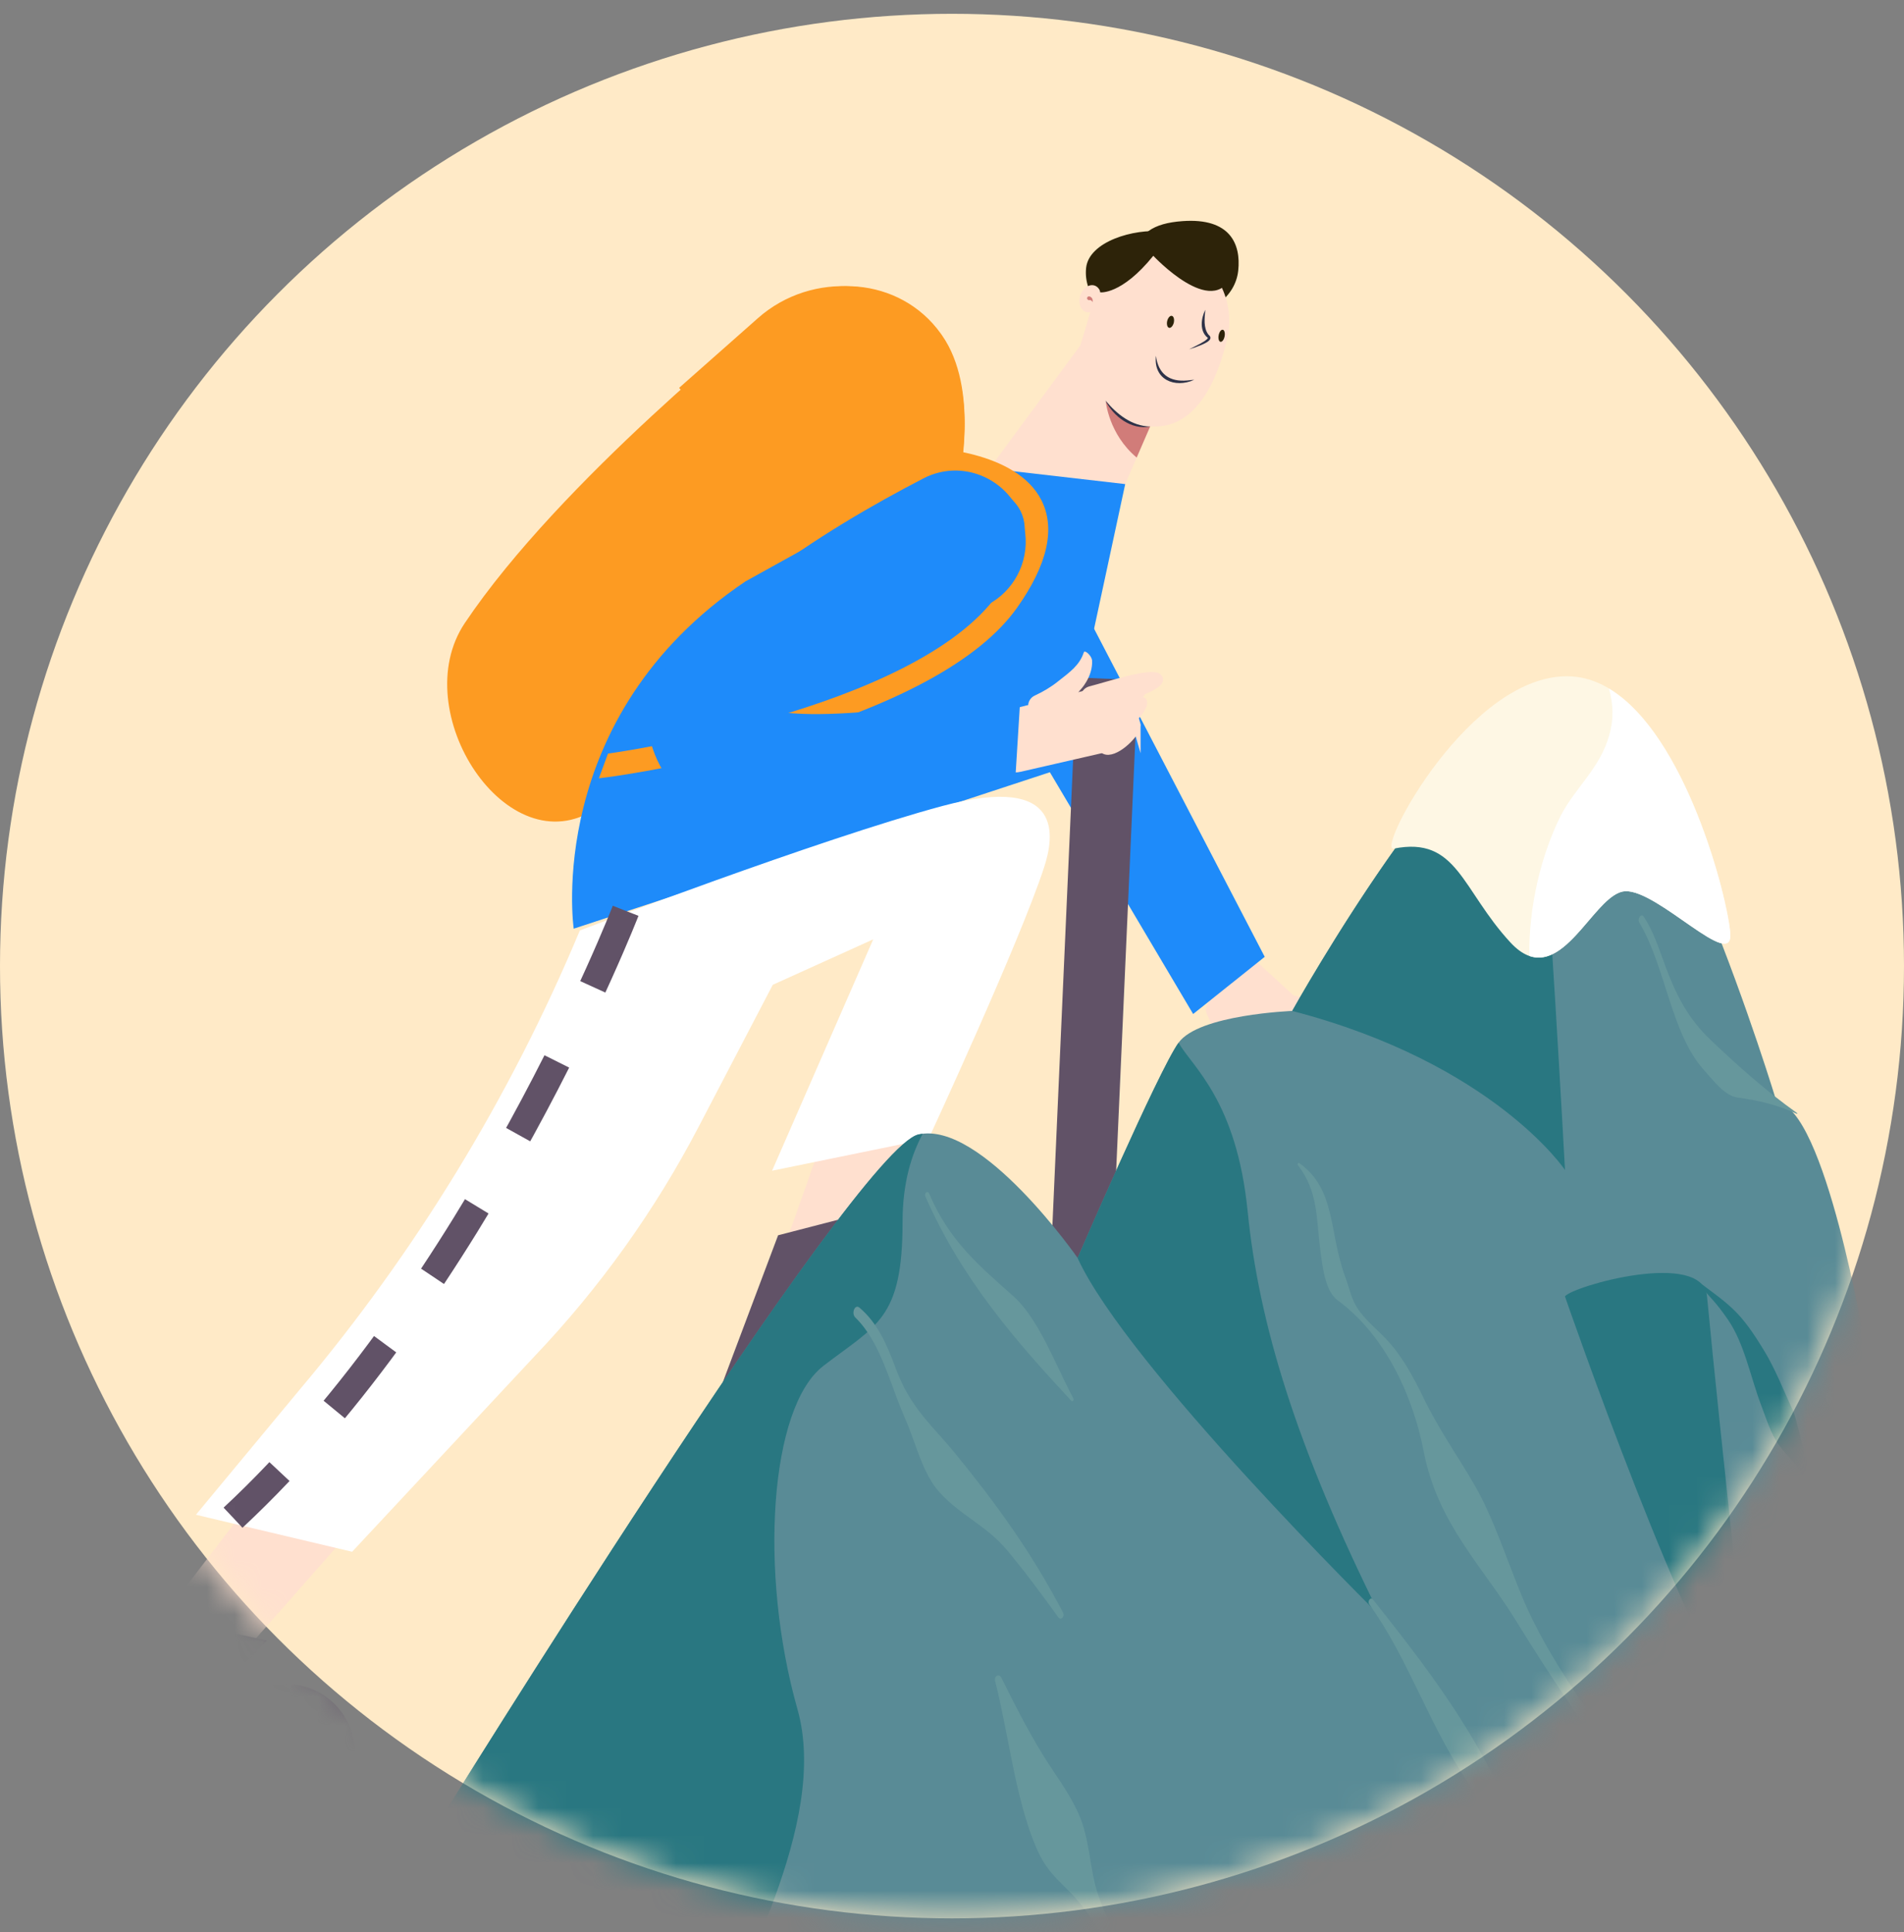 
<svg width="69" height="70" viewBox="0 0 69 70" fill="none" xmlns="http://www.w3.org/2000/svg">
<rect x="0" y="0" width="69" height="70" fill="#808080" stroke="none"/>
<circle cx="34.5" cy="35" r="34.5" fill="#FFEAC7"/>
<mask id="mask0_2232_5841" style="mask-type:alpha" maskUnits="userSpaceOnUse" x="0" y="0" width="69" height="70">
<circle cx="34.5" cy="35" r="34.5" fill="#FFEAC7"/>
</mask>
<g mask="url(#mask0_2232_5841)">
<path d="M45.593 38.005L47.141 36.304L44.762 34.123C44.312 33.711 43.614 33.743 43.205 34.195C42.8 34.64 42.822 35.33 43.254 35.747L45.593 38.005Z" fill="#FFE0CF"/>
<path d="M48.529 37.074C48.436 37.228 47.363 36.779 46.838 36.58C46.746 36.545 46.693 36.449 46.719 36.355C46.719 36.355 46.719 36.352 46.719 36.351C46.752 36.237 46.871 36.2 46.982 36.237C47.376 36.37 48.648 36.877 48.528 37.074H48.529Z" fill="#FFE0CF" stroke="#FFE0CF" stroke-width="0.3" stroke-miterlimit="10"/>
<path d="M46.405 36.833C46.451 36.744 46.562 36.717 46.649 36.769C47.152 37.072 48.524 37.918 48.35 38.171C48.261 38.298 46.915 37.415 46.468 37.066C46.396 37.01 46.359 36.919 46.403 36.837C46.403 36.837 46.403 36.835 46.405 36.833Z" fill="#FFE0CF" stroke="#FFE0CF" stroke-width="0.3" stroke-miterlimit="10"/>
<path d="M48.122 39.22C47.911 39.534 46.515 37.965 46.032 37.513C45.929 37.417 45.931 37.247 46.04 37.158C46.04 37.158 46.042 37.157 46.044 37.155C46.145 37.072 46.292 37.081 46.377 37.184C46.75 37.641 48.277 38.986 48.12 39.22H48.122Z" fill="#FFE0CF" stroke="#FFE0CF" stroke-width="0.3" stroke-miterlimit="10"/>
<path d="M45.668 37.398C45.781 37.376 45.894 37.426 45.953 37.527C46.2 37.951 47.478 39.534 47.141 39.657C46.85 39.764 45.909 38.371 45.494 37.835C45.369 37.673 45.459 37.438 45.658 37.399C45.66 37.399 45.664 37.399 45.666 37.399L45.668 37.398Z" fill="#FFE0CF" stroke="#FFE0CF" stroke-width="0.3" stroke-miterlimit="10"/>
<path d="M44.565 39.006C44.963 38.556 44.883 37.905 44.883 37.905C44.883 37.905 44.871 37.662 44.9 37.461C44.973 36.948 44.731 36.418 44.258 36.214C44.251 36.21 44.243 36.208 44.235 36.204C43.9 36.067 43.58 36.435 43.745 36.761C43.889 37.045 44.003 37.344 44.08 37.662C44.21 38.206 44.329 38.593 44.166 39.044C44.128 39.151 44.463 39.123 44.565 39.008V39.006Z" fill="#FFE0CF"/>
<path d="M38.947 21.429L45.833 34.665L43.239 36.736L36.621 25.571L38.947 21.429Z" fill="#1E8BFA"/>
<path d="M44.873 9.803C44.771 10.759 43.842 11.445 42.798 11.332C41.754 11.22 40.99 10.352 41.092 9.396C41.193 8.439 41.808 8.086 42.854 8.011C44.587 7.886 44.974 8.846 44.873 9.803Z" fill="#2D2309"/>
<path d="M43.141 10.113C43.04 11.069 42.111 11.756 41.067 11.642C40.023 11.53 39.259 10.662 39.36 9.706C39.462 8.75 41.092 8.275 42.136 8.387C43.18 8.499 43.243 9.155 43.141 10.113Z" fill="#2D2309"/>
<path d="M44.471 12.273C44.766 11.019 44.178 9.7 43.023 9.147C42.672 8.979 42.274 8.883 41.839 8.927C40.805 9.033 40.014 10.246 39.538 11.216L39.154 12.51L35.706 17.182C38.355 18.457 40.485 18.208 40.487 18.208L41.684 15.447C43.381 15.58 44.143 13.68 44.473 12.273H44.471Z" fill="#FFE0CF"/>
<path d="M41.682 15.447C41.682 15.447 40.975 15.634 40.073 14.544C40.073 14.544 40.18 15.732 41.193 16.577L41.682 15.449V15.447Z" fill="#D17C79"/>
<path d="M39.869 10.944C39.781 11.206 39.55 11.367 39.35 11.299C39.153 11.232 39.063 10.963 39.151 10.701C39.239 10.439 39.471 10.279 39.67 10.346C39.867 10.414 39.958 10.682 39.869 10.944Z" fill="#FFE0CF"/>
<path d="M39.522 10.825C39.511 10.859 39.474 10.879 39.44 10.867C39.406 10.855 39.386 10.819 39.398 10.784C39.409 10.749 39.446 10.73 39.48 10.742C39.515 10.753 39.534 10.79 39.522 10.825Z" fill="#D17C79"/>
<path d="M39.482 10.742C39.482 10.742 39.633 10.769 39.591 10.954C39.591 10.954 39.576 10.852 39.44 10.867L39.482 10.742Z" fill="#D17C79"/>
<path d="M41.891 12.89C41.975 13.557 42.387 13.844 43.034 13.783C43.114 13.775 43.195 13.763 43.279 13.759C42.572 14.08 41.791 13.75 41.891 12.89Z" fill="#2E3248"/>
<path d="M43.679 11.227C43.654 11.526 43.605 11.877 43.792 12.122C44.013 12.294 43.685 12.431 43.549 12.492C43.4 12.556 43.246 12.61 43.089 12.655C43.235 12.585 43.38 12.514 43.52 12.437C43.605 12.385 43.733 12.323 43.775 12.242C43.773 12.238 43.779 12.25 43.767 12.238C43.461 11.995 43.526 11.536 43.677 11.227H43.679Z" fill="#2E3248"/>
<path d="M42.538 11.689C42.509 11.808 42.432 11.893 42.367 11.876C42.302 11.86 42.272 11.75 42.298 11.631C42.327 11.511 42.404 11.426 42.469 11.444C42.534 11.459 42.565 11.569 42.538 11.689Z" fill="#2D2309"/>
<path d="M44.379 12.186C44.356 12.307 44.289 12.394 44.229 12.383C44.17 12.371 44.141 12.263 44.164 12.143C44.187 12.022 44.254 11.935 44.314 11.947C44.373 11.958 44.402 12.066 44.379 12.186Z" fill="#2D2309"/>
<path d="M40.057 14.506C40.473 15.005 41.013 15.437 41.683 15.453C41.005 15.588 40.35 15.092 40.057 14.506Z" fill="#2E3248"/>
<path d="M39.872 9.94V10.591C39.872 10.591 40.642 10.694 41.795 9.267C41.795 9.267 43.961 11.59 44.649 9.959C44.649 9.959 43.921 7.942 41.674 8.715C41.674 8.715 40.601 8.879 39.872 9.938V9.94Z" fill="#2D2309"/>
<path d="M34.751 17.294C34.751 17.294 35.502 14.103 34.138 12.147C34.124 12.128 34.111 12.109 34.096 12.088C32.621 10.023 29.63 9.805 27.741 11.496C27.741 11.496 20.311 17.401 16.843 22.575C14.698 25.777 18.394 31.427 21.599 29.297C21.633 29.274 21.667 29.251 21.702 29.228C25.11 26.88 20.728 23.652 34.751 17.294Z" fill="#FD9B22"/>
<path d="M34.109 12.187C34.095 12.167 34.081 12.147 34.065 12.126C32.535 10.015 29.432 9.792 27.473 11.521L24.611 14.051L29.559 20.066C30.944 19.254 32.644 18.384 34.743 17.447C34.743 17.447 35.522 14.186 34.107 12.187H34.109Z" fill="#FD9B22"/>
<path d="M34.651 16.833L40.777 17.538L38.567 27.806L20.791 33.645C20.791 33.645 19.686 25.994 27.017 21.062L34.649 16.835L34.651 16.833Z" fill="#1E8BFA"/>
<path d="M9.428 53.977L4.871 59.905L8.442 60.3L13.077 55.046L9.428 53.977Z" fill="#FFE0CF"/>
<path d="M12.855 63.623C12.928 62.078 11.599 60.84 10.076 61.037L7.861 61.321L9.674 59.433L5.304 58.486L1.5 65L12.857 63.623H12.855Z" fill="#615267"/>
<path d="M29.955 40.861L27.365 48.169L31.918 44.93L33.487 40.19L29.955 40.861Z" fill="#FFE0CF"/>
<path d="M28.198 44.752L32.598 43.614L31.596 47.905L26.108 50.304L28.198 44.752Z" fill="#615267"/>
<path d="M21.013 33.711C18.483 39.76 15.047 45.385 10.825 50.387L7.099 54.878L12.761 56.218L19.38 49.126C21.732 46.654 23.73 43.863 25.312 40.834L28.005 35.678L31.645 34.031L27.98 42.413L33.654 41.252C33.654 41.252 36.972 34.096 37.843 31.404C38.176 30.378 38.64 27.995 34.16 29.198C29.679 30.401 21.015 33.709 21.015 33.709L21.013 33.711Z" fill="white"/>
<g style="mix-blend-mode:overlay">
<path d="M22.672 32.998C22.672 32.998 17.371 46.674 8.446 54.983" stroke="#615267" stroke-miterlimit="10" stroke-dasharray="3 3"/>
</g>
<path d="M40.13 24.592L38.837 53.689" stroke="#615267" stroke-width="2.22" stroke-miterlimit="10"/>
<path d="M21.703 28.197L22.033 27.302C22.153 27.285 33.166 25.765 36.171 21.512C37.069 20.239 37.343 19.23 36.985 18.515C36.412 17.371 34.252 17.082 33.468 17.069L33.483 16.212C33.62 16.214 36.82 16.29 37.744 18.129C38.257 19.151 37.96 20.457 36.864 22.009C35.501 23.939 32.426 25.594 27.726 26.93C24.268 27.914 21.736 28.193 21.705 28.197H21.703Z" fill="#FD9B22"/>
<path d="M39.688 24.917L40.217 27.22L37.001 27.958C36.393 28.097 35.786 27.715 35.646 27.104C35.508 26.5 35.874 25.897 36.47 25.744L39.688 24.919V24.917Z" fill="#FFE0CF"/>
<path d="M41.184 26.242C41.132 26.064 40.688 26.765 40.115 26.818C40.014 26.828 39.935 26.907 39.937 27.009C39.937 27.009 39.937 27.011 39.937 27.013C39.939 27.135 40.046 27.204 40.167 27.196C40.592 27.173 41.249 26.468 41.184 26.24V26.242Z" fill="#FFE0CF" stroke="#FFE0CF" stroke-width="0.3" stroke-miterlimit="10"/>
<path d="M39.795 26.496C39.805 26.601 39.901 26.668 40.002 26.651C40.598 26.558 41.487 25.731 41.416 25.424C41.379 25.268 40.5 26.14 39.943 26.298C39.853 26.323 39.784 26.396 39.793 26.491C39.793 26.491 39.793 26.494 39.793 26.496H39.795Z" fill="#FFE0CF" stroke="#FFE0CF" stroke-width="0.3" stroke-miterlimit="10"/>
<path d="M41.449 24.877C41.418 24.489 40.389 25.553 39.732 25.712C39.591 25.746 39.508 25.897 39.562 26.032C39.562 26.032 39.562 26.035 39.564 26.037C39.614 26.163 39.75 26.23 39.876 26.182C40.439 25.964 41.47 25.166 41.449 24.878V24.877Z" fill="#FFE0CF" stroke="#FFE0CF" stroke-width="0.3" stroke-miterlimit="10"/>
<path d="M39.385 25.476C39.464 25.565 39.678 25.652 39.787 25.607C40.251 25.418 42.184 24.882 41.986 24.57C41.816 24.3 40.188 24.838 39.517 25.012C39.314 25.064 39.242 25.312 39.379 25.471C39.381 25.472 39.383 25.474 39.385 25.476Z" fill="#FFE0CF" stroke="#FFE0CF" stroke-width="0.3" stroke-miterlimit="10"/>
<path d="M39.577 23.918C39.613 24.533 39.138 25.008 39.138 25.008C39.138 25.008 38.975 25.197 38.872 25.376C38.608 25.837 38.079 26.107 37.567 25.97C37.56 25.968 37.552 25.966 37.542 25.962C37.186 25.858 37.161 25.357 37.498 25.2C37.793 25.064 38.075 24.898 38.336 24.691C38.784 24.338 39.123 24.101 39.276 23.635C39.312 23.525 39.563 23.762 39.573 23.918H39.577Z" fill="#FFE0CF"/>
<path d="M33.463 17.333C29.898 19.176 24.559 22.451 23.452 25.989C23.452 25.989 23.353 31.101 30.821 29.599L36.796 28.195L36.995 24.987C36.995 24.987 30.921 26.19 28.231 25.789L35.779 21.915C36.731 21.425 37.28 20.391 37.154 19.321C36.945 17.543 35.041 16.513 33.461 17.333H33.463Z" fill="#1E8BFA"/>
<path d="M26.864 21.541C24.933 22.792 22.552 25.845 24.404 28.047C25.442 29.229 27.036 29.858 28.586 29.927C27.011 29.973 25.339 29.364 24.272 28.161C22.305 25.889 24.745 22.694 26.864 21.541Z" fill="#1E8BFA"/>
<g clip-path="url(#clip0_2232_5841)">
<path d="M89 79.579C89 79.579 81.042 62.831 77.931 62.704C77.931 62.704 76.009 57.079 73.357 57.079C73.357 57.079 70.795 50.176 67.594 48.769C67.594 48.769 66.129 40.076 64.392 39.947C64.392 39.947 60.183 26.014 56.891 25.247C53.597 24.48 46.829 36.625 46.829 36.625C46.829 36.625 43.444 36.754 42.712 37.775C41.98 38.797 39.053 45.574 39.053 45.574C39.053 45.574 35.577 40.587 33.29 41.099C31.003 41.61 15.817 66.155 15.817 66.155C15.817 66.155 14.72 65.003 12.523 67.433C10.327 69.863 2.003 79.579 2.003 79.579L69.727 80.498L89 79.579Z" fill="#598B96"/>
<path d="M51.097 72.569C53.169 69.58 56.713 68.842 56.713 68.842C54.884 69.767 53.681 75.963 53.124 79.58H44.878C47.308 77.815 49.54 74.813 51.097 72.569Z" fill="#297781"/>
<path d="M55.778 28.092C56.113 31.362 56.715 42.387 56.715 42.387C56.715 42.387 54.125 38.523 46.829 36.625C46.829 36.625 53.002 25.552 56.425 25.221C55.975 25.916 55.654 26.856 55.78 28.092H55.778Z" fill="#297781"/>
<path d="M29.834 49.489C27.895 50.984 27.494 56.964 28.898 61.916C30.083 66.091 26.56 71.795 25.707 74.601C22.036 71.062 17.758 67.15 15.814 66.155C15.814 66.155 30.999 41.61 33.286 41.099C33.336 41.087 33.389 41.081 33.44 41.076C33.042 41.804 32.709 42.835 32.709 44.256C32.709 47.806 31.773 47.993 29.834 49.488V49.489Z" fill="#297781"/>
<path d="M45.214 43.883C45.615 47.901 46.953 52.386 50.028 58.553C50.028 58.553 40.846 49.508 39.051 45.575C39.051 45.575 41.978 38.799 42.71 37.776C43.207 38.651 44.813 39.866 45.214 43.883Z" fill="#297781"/>
<path d="M12.521 67.435C13.095 66.8 13.593 66.41 14.018 66.18C13.494 66.997 14.207 67.929 15.516 69.684C17.774 72.713 21.205 77.092 23.166 79.58H2.001C2.001 79.58 10.326 69.865 12.521 67.435Z" fill="#297781"/>
<path d="M61.862 46.967C62.33 51.919 63.533 62.757 63.533 62.757C61.26 60.14 56.713 46.967 56.713 46.967C56.981 46.593 61.7 45.258 61.862 46.967Z" fill="#297781"/>
<path d="M56.586 68.809C57.951 68.646 58.304 71.172 59.285 72.013C60.332 72.91 61.333 73.912 62.345 74.884C62.39 74.927 62.431 74.971 62.473 75.014C63.306 74.487 64.16 74.103 65.074 73.973C65.981 73.844 66.899 74.64 67.653 75.225C68.674 76.018 69.778 76.62 70.814 77.389C71.877 78.177 72.985 78.748 74.084 79.416C74.191 79.481 74.111 79.697 74.007 79.668C72.142 79.144 70.112 78.582 68.447 77.242C67.663 76.612 66.974 75.793 66.158 75.215C64.975 74.377 63.828 74.839 62.618 75.167C63.335 75.942 63.928 76.898 64.673 77.605C64.815 77.739 64.683 78.062 64.538 77.93C63.781 77.242 63.274 76.226 62.458 75.635C61.473 74.923 60.499 74.189 59.511 73.487C58.845 73.015 58.384 72.624 58 71.718C57.852 71.368 57.806 70.898 57.729 70.51C57.57 69.698 57.077 69.319 56.563 69.022C56.483 68.976 56.493 68.82 56.584 68.809H56.586Z" fill="#66979C"/>
<path d="M49.755 57.947C51.204 59.772 52.687 61.671 53.858 63.854C54.445 64.948 54.957 66.102 55.655 67.073C56.05 67.62 56.353 68.26 56.358 69.05C56.358 69.058 56.348 69.063 56.345 69.055C55.66 67.071 54.27 66.112 53.198 64.566C51.82 62.577 51.035 60.074 49.626 58.129C49.54 58.013 49.668 57.838 49.755 57.949V57.947Z" fill="#66979C"/>
<path d="M36.285 60.772C36.754 61.726 37.234 62.661 37.773 63.543C38.208 64.254 38.719 64.897 39.08 65.695C39.516 66.657 39.463 67.666 39.804 68.672C40.125 69.618 40.603 70.41 41.147 71.115C42.14 72.401 43.439 73.027 44.502 74.153C45.385 75.088 46.026 76.713 46.666 77.971C46.731 78.096 46.584 78.208 46.52 78.091C44.919 75.165 42.543 73.084 40.5 70.805C39.913 70.15 39.473 69.269 38.867 68.643C38.319 68.077 37.922 67.79 37.555 66.941C36.797 65.187 36.554 62.826 36.063 60.902C36.015 60.714 36.21 60.626 36.283 60.773L36.285 60.772Z" fill="#66979C"/>
<path d="M31.144 47.372C31.794 47.923 32.127 48.671 32.472 49.603C32.998 51.022 33.805 51.66 34.627 52.669C36.087 54.459 37.377 56.226 38.525 58.423C38.599 58.562 38.442 58.716 38.36 58.601C37.749 57.76 37.136 56.925 36.483 56.147C35.742 55.267 34.812 54.905 34.049 54.066C33.428 53.381 33.199 52.295 32.8 51.389C32.23 50.093 31.924 48.638 30.996 47.731C30.842 47.58 30.98 47.233 31.146 47.374L31.144 47.372Z" fill="#66979C"/>
<path d="M38.831 50.756C36.867 48.65 34.848 46.346 33.535 43.345C33.483 43.224 33.619 43.115 33.67 43.235C34.404 44.98 35.539 45.9 36.722 46.958C37.659 47.797 38.247 49.453 38.899 50.661C38.928 50.715 38.87 50.797 38.831 50.756Z" fill="#66979C"/>
<path d="M47.081 42.133C48.434 43.101 48.141 44.625 48.761 46.291C48.914 46.706 48.974 47.075 49.218 47.434C49.499 47.844 49.906 48.166 50.232 48.51C50.797 49.103 51.204 49.855 51.599 50.667C52.147 51.797 52.839 52.764 53.452 53.829C54.131 55.011 54.604 56.506 55.148 57.817C56.169 60.274 57.667 61.971 58.876 64.197C58.946 64.324 58.797 64.471 58.721 64.363C57.413 62.531 56.15 60.691 54.945 58.726C53.746 56.769 52.109 55.209 51.604 52.626C51.15 50.301 50.047 48.261 48.482 47.113C48.03 46.782 47.934 45.946 47.852 45.32C47.689 44.062 47.772 43.18 47.038 42.214C47.008 42.174 47.047 42.113 47.081 42.137V42.133Z" fill="#66979C"/>
<path d="M72.719 59.483C71.623 57.657 70.283 56.478 68.802 55.356C67.522 54.385 67.344 52.022 66.226 50.79C66.093 50.644 66.238 50.354 66.385 50.411C67.769 50.96 68.667 52.511 69.553 53.997C70.141 54.986 70.548 56.041 71.249 56.921C71.84 57.661 72.379 58.452 72.829 59.363C72.876 59.456 72.77 59.569 72.719 59.483Z" fill="#66979C"/>
<path d="M62.955 39.76C62.507 39.698 62.098 39.151 61.762 38.78C60.553 37.45 60.36 35.005 59.413 33.437C59.321 33.284 59.473 33.063 59.572 33.214C59.929 33.754 60.118 34.375 60.36 35.022C60.782 36.157 61.224 36.943 61.99 37.673C63.016 38.651 64.016 39.535 65.125 40.326C65.136 40.333 65.129 40.357 65.117 40.352C64.371 40.012 63.721 39.866 62.953 39.76H62.955Z" fill="#66979C"/>
<path d="M66.021 54.63C65.714 54.471 65.622 54.04 65.438 53.669C65.047 52.885 64.834 52.865 64.453 52.331C64.178 51.948 64.001 51.377 63.823 50.907C63.425 49.853 63.212 48.657 62.606 47.789C62.137 47.116 62.055 47.108 61.545 46.497C61.526 46.474 61.55 46.435 61.57 46.45C62.729 47.312 63.084 47.528 63.951 48.966C64.347 49.623 64.651 50.406 64.985 51.127C65.166 51.514 65.721 54.389 66.021 54.232C66.258 54.109 66.258 54.756 66.021 54.632V54.63Z" fill="#297781"/>
<path d="M62.705 33.804C62.822 35.228 60.075 32.22 58.893 32.287C57.712 32.354 56.512 36.062 54.735 34.142C52.959 32.22 52.81 30.286 50.51 30.744C49.837 30.878 53.295 24.303 56.944 24.505C60.593 24.706 62.579 32.26 62.705 33.806V33.804Z" fill="#FEF7E4"/>
<path d="M55.423 34.633C55.396 32.852 55.846 30.971 56.57 29.533C57.087 28.54 57.992 27.817 58.316 26.642C58.495 26.032 58.459 25.468 58.306 24.945C61.086 26.606 62.596 32.464 62.705 33.806C62.822 35.23 60.075 32.222 58.893 32.289C57.87 32.347 56.834 35.127 55.423 34.633Z" fill="white"/>
</g>
</g>
<defs>
<clipPath id="clip0_2232_5841">
<rect width="87" height="56" fill="white" transform="matrix(-1 0 0 1 89 24.5)"/>
</clipPath>
</defs>
</svg>
